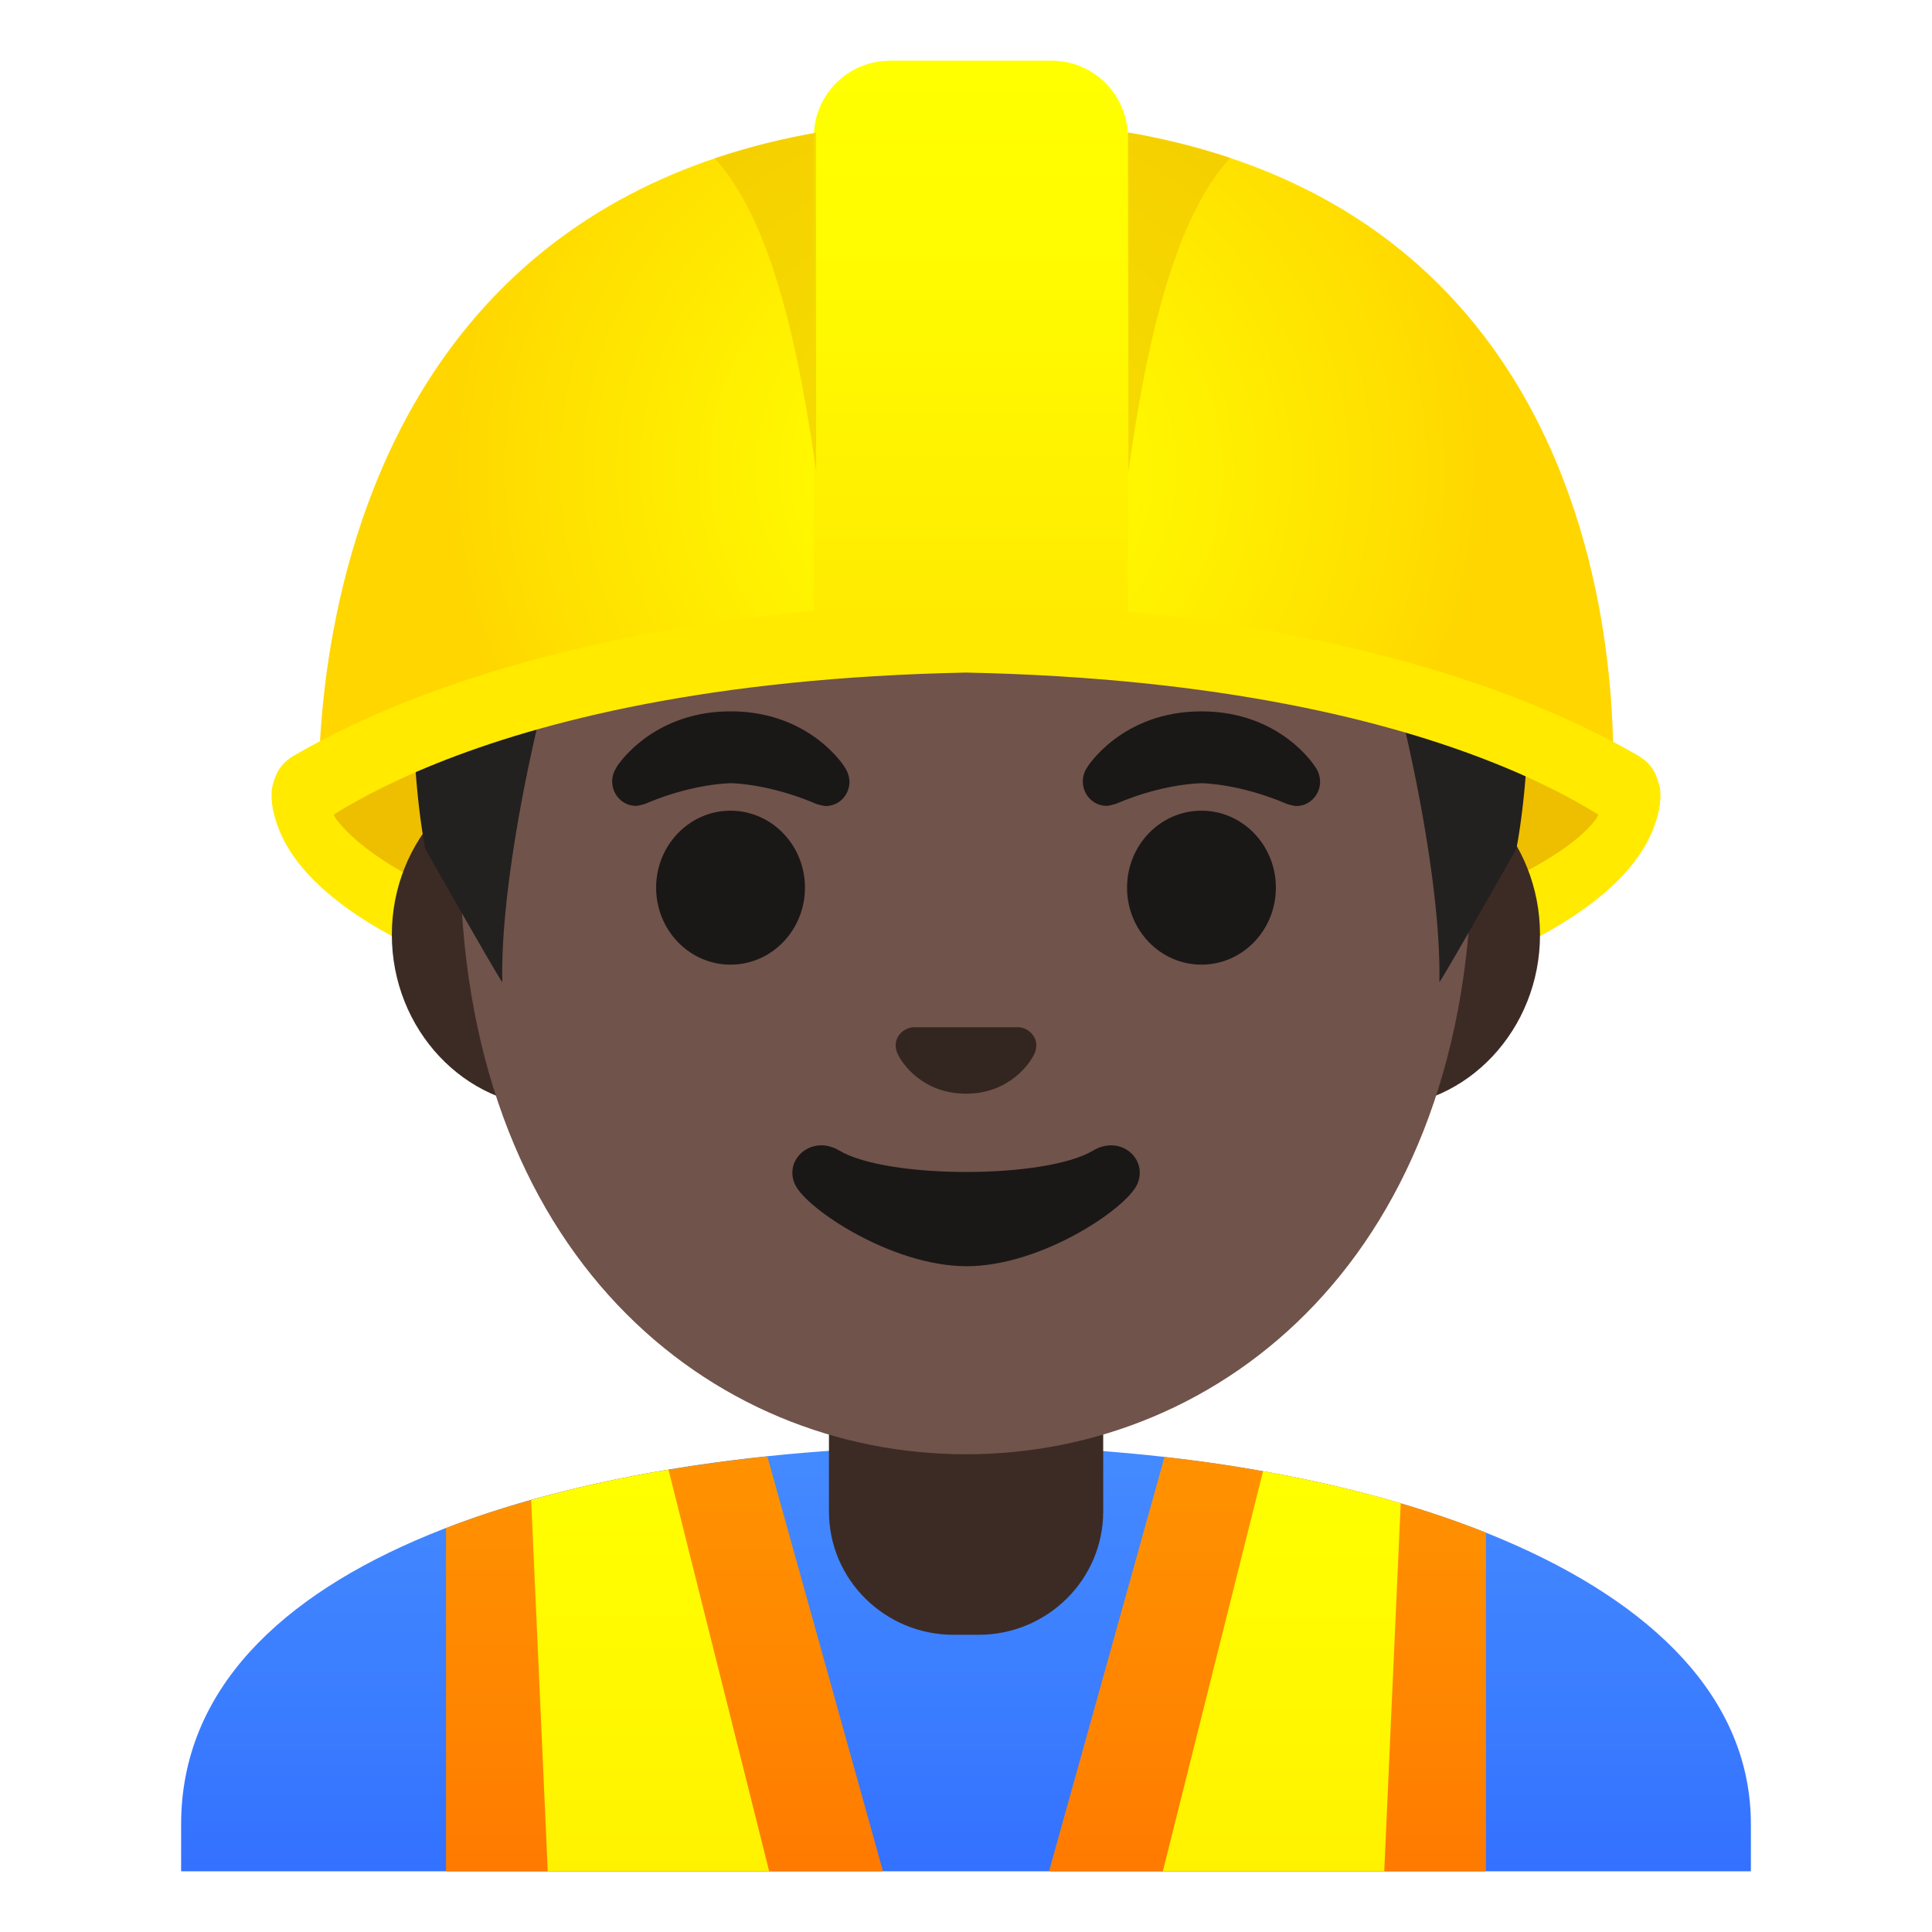 <?xml version="1.0" encoding="utf-8"?>
<!-- Uploaded to: SVG Repo, www.svgrepo.com, Generator: SVG Repo Mixer Tools -->
<svg width="800px" height="800px" viewBox="0 0 128 128" xmlns="http://www.w3.org/2000/svg" xmlns:xlink="http://www.w3.org/1999/xlink" aria-hidden="true" role="img" class="iconify iconify--noto" preserveAspectRatio="xMidYMid meet">
<path d="M18 52.5c0 9.34 20.6 16.92 46 16.92s46-7.58 46-16.92c0-9.35-92-9.35-92 0z" fill="#ffea00">
</path>
<path d="M105.38 52.49c-8.12-5.31-19.54-9.71-41.38-9.72c-21.85.01-33.27 4.4-41.38 9.72c-.62.41-.78 1.21-.33 1.8C26.75 60.12 45.76 65.86 64 65.88c18.24-.02 38-6.62 41.71-11.58c.44-.6.3-1.4-.33-1.81z" fill="#edbf00">
</path>
<linearGradient id="IconifyId17ecdb2904d178eab10525" gradientUnits="userSpaceOnUse" x1="64" y1="34.199" x2="64" y2="-7.618" gradientTransform="matrix(1 0 0 -1 0 130)">
<stop offset=".003" stop-color="#448aff">
</stop>
<stop offset=".404" stop-color="#3b7dff">
</stop>
<stop offset="1" stop-color="#2962ff">
</stop>
</linearGradient>
<path d="M116 123.98v-3.12c0-16.78-26.35-25.09-52-25.06c-25.49.03-52 7.28-52 25.06v3.12h104z" fill="url(#IconifyId17ecdb2904d178eab10525)">
</path>
<linearGradient id="IconifyId17ecdb2904d178eab10526" gradientUnits="userSpaceOnUse" x1="44.025" y1="31.828" x2="44.025" y2="-5.891" gradientTransform="matrix(1 0 0 -1 0 130)">
<stop offset=".003" stop-color="#ff9100">
</stop>
<stop offset=".44" stop-color="#ff8400">
</stop>
<stop offset="1" stop-color="#ff6d00">
</stop>
</linearGradient>
<path d="M58.5 123.98H29.55v-22.74c1.79-.7 3.68-1.32 5.64-1.86c2.89-.82 5.94-1.49 9.1-2.01c2.14-.36 4.33-.65 6.55-.88l7.66 27.49z" fill="url(#IconifyId17ecdb2904d178eab10526)">
</path>
<linearGradient id="IconifyId17ecdb2904d178eab10527" gradientUnits="userSpaceOnUse" x1="43.075" y1="32.036" x2="43.075" y2="-6.675" gradientTransform="matrix(1 0 0 -1 0 130)">
<stop offset=".003" stop-color="#ff0">
</stop>
<stop offset=".678" stop-color="#fff200">
</stop>
<stop offset="1" stop-color="#ffea00">
</stop>
</linearGradient>
<path d="M50.96 123.98H36.29l-1.1-24.6c2.89-.82 5.94-1.49 9.1-2.01l6.67 26.61z" fill="url(#IconifyId17ecdb2904d178eab10527)">
</path>
<g>
<linearGradient id="IconifyId17ecdb2904d178eab10528" gradientUnits="userSpaceOnUse" x1="83.975" y1="31.791" x2="83.975" y2="-5.873" gradientTransform="matrix(1 0 0 -1 0 130)">
<stop offset=".003" stop-color="#ff9100">
</stop>
<stop offset=".44" stop-color="#ff8400">
</stop>
<stop offset="1" stop-color="#ff6d00">
</stop>
</linearGradient>
<path d="M98.45 101.54v22.44H69.5l7.65-27.45c2.21.24 4.4.56 6.53.94c3.17.57 6.23 1.27 9.12 2.13c1.97.58 3.86 1.23 5.65 1.94z" fill="url(#IconifyId17ecdb2904d178eab10528)">
</path>
<linearGradient id="IconifyId17ecdb2904d178eab10529" gradientUnits="userSpaceOnUse" x1="84.92" y1="31.938" x2="84.92" y2="-6.627" gradientTransform="matrix(1 0 0 -1 0 130)">
<stop offset=".003" stop-color="#ff0">
</stop>
<stop offset=".678" stop-color="#fff200">
</stop>
<stop offset="1" stop-color="#ffea00">
</stop>
</linearGradient>
<path d="M92.8 99.6l-1.09 24.38H77.04l6.64-26.51c3.17.57 6.23 1.27 9.12 2.13z" fill="url(#IconifyId17ecdb2904d178eab10529)">
</path>
</g>
<g>
<path d="M64 90.16h-9.08v9.98c0 4.51 3.7 8.17 8.26 8.17h1.65c4.56 0 8.26-3.66 8.26-8.17v-9.98H64z" fill="#3c2b24">
</path>
</g>
<g>
<path d="M91.33 50.52H36.67c-5.89 0-10.71 5.14-10.71 11.41s4.82 11.41 10.71 11.41H91.32c5.89 0 10.71-5.14 10.71-11.41s-4.81-11.41-10.7-11.41z" fill="#3c2b24">
</path>
<path d="M64 11.15c-17.4 0-33.52 18.61-33.52 45.39c0 26.64 16.61 39.81 33.52 39.81s33.52-13.17 33.52-39.81c0-26.78-16.12-45.39-33.52-45.39z" fill="#70534a">
</path>
<path d="M67.86 68.14c-.11-.04-.21-.07-.32-.08h-7.08c-.11.01-.22.04-.32.08c-.64.26-.99.92-.69 1.63c.3.71 1.71 2.69 4.55 2.69s4.25-1.99 4.55-2.69c.3-.7-.05-1.37-.69-1.63z" fill="#33251f">
</path>
<path d="M72.42 76.23c-3.18 1.89-13.63 1.89-16.81 0c-1.83-1.09-3.7.58-2.94 2.24c.75 1.63 6.44 5.42 11.37 5.42s10.55-3.79 11.3-5.42c.75-1.67-1.09-3.33-2.92-2.24z" fill="#1a1717">
</path>
<g fill="#1a1717">
<path d="M87.15 50.83c0-.01-2.27-3.7-7.55-3.7s-7.56 3.69-7.56 3.69v.01c-.19.27-.3.59-.3.94c0 .89.7 1.62 1.57 1.62c.18 0 .62-.13.66-.15c3.16-1.35 5.64-1.35 5.64-1.35s2.46.01 5.62 1.36c.04.02.48.15.66.15c.86 0 1.57-.72 1.57-1.62c-.01-.36-.12-.68-.31-.95z">
</path>
<path d="M55.96 50.83c.01-.01-2.27-3.7-7.55-3.7s-7.56 3.69-7.56 3.69l.01.01c-.19.27-.3.59-.3.94c0 .89.7 1.62 1.57 1.62c.18 0 .62-.13.66-.15c3.16-1.35 5.64-1.35 5.64-1.35s2.46.01 5.62 1.36c.04.02.48.15.66.15c.87 0 1.57-.72 1.57-1.62a1.8 1.8 0 0 0-.32-.95z">
</path>
</g>
<path d="M64.31 11.11c-45.44.24-36.13 45.14-36.13 45.14s5.1 8.99 5.1 8.81c-.17-7.25 2.74-20.09 4.8-25.55a6.075 6.075 0 0 1 6.79-3.83c4.45.81 11.55 1.81 19.37 1.81h.16c7.82 0 14.92-1 19.37-1.81c2.9-.53 5.76 1.08 6.79 3.83c2.06 5.47 4.96 18.3 4.8 25.55c0 .18 5.1-8.81 5.1-8.81s9.31-44.9-36.13-45.14h-.02z" fill="#232020">
</path>
<g fill="#1a1717">
<ellipse cx="48.4" cy="58.81" rx="4.93" ry="5.1">
</ellipse>
<ellipse cx="79.6" cy="58.81" rx="4.93" ry="5.1">
</ellipse>
</g>
</g>
<g>
<radialGradient id="IconifyId17ecdb2904d178eab10530" cx="64" cy="98.325" r="34.638" gradientTransform="matrix(1 0 0 -.981 0 127.575)" gradientUnits="userSpaceOnUse">
<stop offset="0" stop-color="#ff0">
</stop>
<stop offset=".325" stop-color="#fff600">
</stop>
<stop offset=".854" stop-color="#ffde00">
</stop>
<stop offset=".998" stop-color="#ffd600">
</stop>
</radialGradient>
<path d="M64.41 7.94c-46.76 0-43.24 46.43-43.24 46.43s12.21-10.8 43.5-10.8s42.1 9.8 42.1 9.8s4.4-45.43-42.36-45.43z" fill="url(#IconifyId17ecdb2904d178eab10530)">
</path>
<linearGradient id="IconifyId17ecdb2904d178eab10531" gradientUnits="userSpaceOnUse" x1="64.322" y1="125.245" x2="64.322" y2="88.207" gradientTransform="matrix(1 0 0 -1 0 130)">
<stop offset="0" stop-color="#ff0">
</stop>
<stop offset=".446" stop-color="#fff900">
</stop>
<stop offset="1" stop-color="#ffea00">
</stop>
</linearGradient>
<path d="M74.72 42.17h-20.8V9.07c0-2.79 2.26-5.05 5.05-5.05h10.7c2.79 0 5.05 2.26 5.05 5.05v33.1z" fill="url(#IconifyId17ecdb2904d178eab10531)">
</path>
<defs>
<path id="IconifyId17ecdb2904d178eab10532" d="M64.41 7.94c-46.76 0-43.24 46.43-43.24 46.43s12.21-10.8 43.5-10.8s42.1 9.8 42.1 9.8s4.4-45.43-42.36-45.43z">
</path>
</defs>
<clipPath id="IconifyId17ecdb2904d178eab10533">
<use xlink:href="#IconifyId17ecdb2904d178eab10532" overflow="visible">
</use>
</clipPath>
<path d="M47.12 10.24l6.95-2.3v23.29c-1.41-10.06-3.43-17.34-6.95-20.99z" opacity=".5" clip-path="url(#IconifyId17ecdb2904d178eab10533)" fill="#edbf00">
</path>
<g>
<defs>
<path id="IconifyId17ecdb2904d178eab10534" d="M64.41 7.94c-46.76 0-43.24 46.43-43.24 46.43s12.21-10.8 43.5-10.8s42.1 9.8 42.1 9.8s4.4-45.43-42.36-45.43z">
</path>
</defs>
<clipPath id="IconifyId17ecdb2904d178eab10535">
<use xlink:href="#IconifyId17ecdb2904d178eab10534" overflow="visible">
</use>
</clipPath>
<path d="M81.71 10.24l-6.95-2.3v23.29c1.41-10.06 3.43-17.34 6.95-20.99z" opacity=".5" clip-path="url(#IconifyId17ecdb2904d178eab10535)" fill="#edbf00">
</path>
</g>
<path d="M109.53 51.01c-.25-.42-.64-.74-1.07-.99C90.36 39.6 64 39.95 64 39.95s-26.36-.35-44.46 10.07c-.44.25-.82.57-1.07.99c-.53.9-.97 2.61.75 5.08c0 0 10.95-10.85 44.78-11.53c33.82.69 44.78 11.53 44.78 11.53c1.72-2.47 1.28-4.18.75-5.08z" fill="#ffea00">
</path>
</g>
</svg>